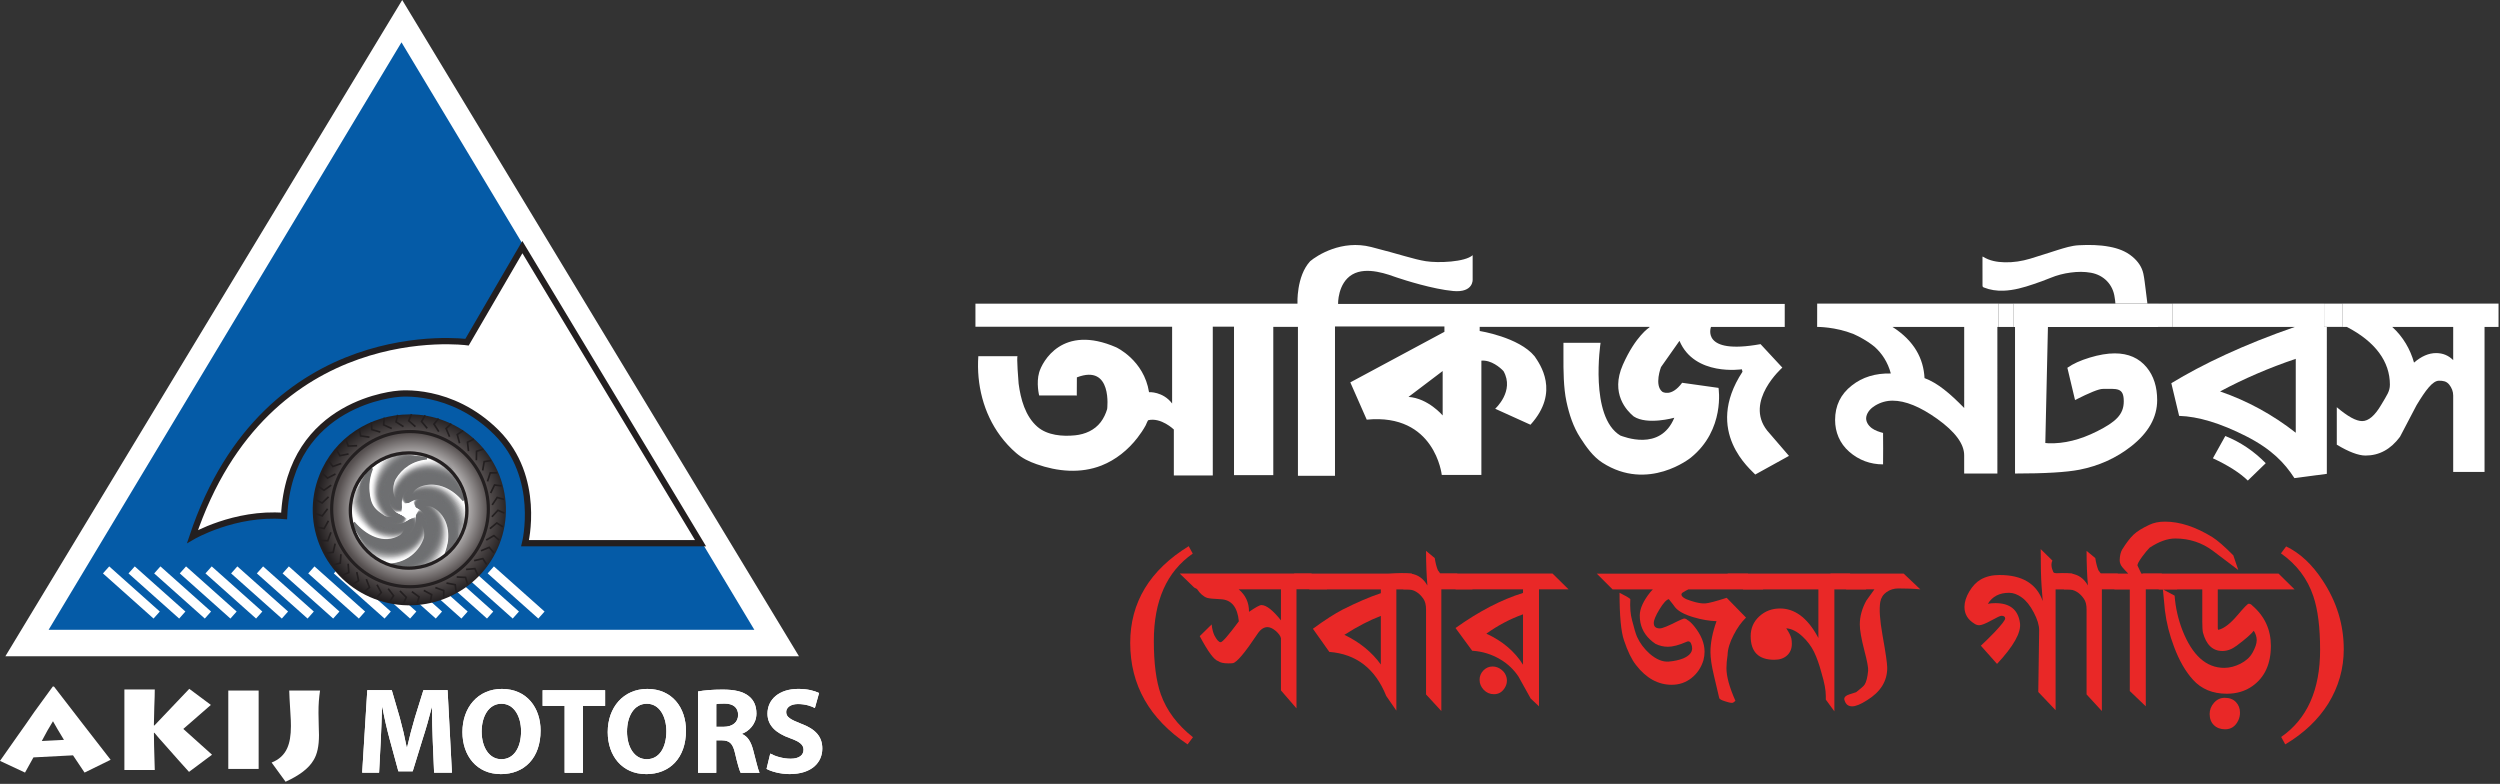 <?xml version="1.0" encoding="utf-8"?>
<!-- Generator: Adobe Illustrator 25.3.1, SVG Export Plug-In . SVG Version: 6.00 Build 0)  -->
<svg version="1.1" id="Layer_1" xmlns="http://www.w3.org/2000/svg" xmlns:xlink="http://www.w3.org/1999/xlink" x="0px" y="0px"
	 viewBox="0 0 753.64 236.31" style="enable-background:new 0 0 753.64 236.31;" xml:space="preserve">
<rect x="0" y="0" width="753.64" height="236.31" fill="#333333" stroke="none"/>
<style type="text/css">
	.st0{fill:#FFFFFF;}
	.st1{fill:#E92827;}
	.st2{fill:#055BA7;}
	.st3{fill:none;stroke:#231F20;stroke-width:1.889;stroke-miterlimit:10;}
	.st4{fill:none;stroke:#FFFFFF;stroke-width:2.834;stroke-miterlimit:10;}
	.st5{clip-path:url(#SVGID_25_);fill:url(#SVGID_26_);}
	.st6{opacity:0;clip-path:url(#SVGID_27_);}
	.st7{clip-path:url(#SVGID_28_);fill:none;stroke:#6E6F71;stroke-width:1.171;}
	.st8{opacity:0.048;clip-path:url(#SVGID_27_);}
	.st9{clip-path:url(#SVGID_29_);fill:none;stroke:#6E6F71;stroke-width:1.171;stroke-linecap:square;stroke-miterlimit:4.286;}
	.st10{opacity:0.095;clip-path:url(#SVGID_27_);}
	.st11{clip-path:url(#SVGID_30_);fill:none;stroke:#6E6F71;stroke-width:1.163;stroke-linecap:square;stroke-miterlimit:4.571;}
	.st12{opacity:0.143;clip-path:url(#SVGID_27_);}
	.st13{clip-path:url(#SVGID_31_);fill:none;stroke:#6E6F71;stroke-width:1.163;stroke-linecap:square;stroke-miterlimit:4.857;}
	.st14{opacity:0.191;clip-path:url(#SVGID_27_);}
	.st15{clip-path:url(#SVGID_32_);fill:none;stroke:#6E6F71;stroke-width:1.163;stroke-linecap:square;stroke-miterlimit:5.143;}
	.st16{opacity:0.238;clip-path:url(#SVGID_27_);}
	.st17{clip-path:url(#SVGID_33_);fill:none;stroke:#6E6F71;stroke-width:1.153;stroke-linecap:square;stroke-miterlimit:5.429;}
	.st18{opacity:0.286;clip-path:url(#SVGID_27_);}
	.st19{clip-path:url(#SVGID_34_);fill:none;stroke:#6E6F71;stroke-width:1.153;stroke-linecap:square;stroke-miterlimit:5.714;}
	.st20{opacity:0.333;clip-path:url(#SVGID_27_);}
	.st21{clip-path:url(#SVGID_35_);fill:none;stroke:#6E6F71;stroke-width:1.142;stroke-linecap:square;stroke-miterlimit:6;}
	.st22{opacity:0.381;clip-path:url(#SVGID_27_);}
	.st23{clip-path:url(#SVGID_36_);fill:none;stroke:#6E6F71;stroke-width:1.142;stroke-linecap:square;stroke-miterlimit:6.286;}
	.st24{opacity:0.429;clip-path:url(#SVGID_27_);}
	.st25{clip-path:url(#SVGID_37_);fill:none;stroke:#6E6F71;stroke-width:1.132;stroke-linecap:square;stroke-miterlimit:6.571;}
	.st26{opacity:0.476;clip-path:url(#SVGID_27_);}
	.st27{clip-path:url(#SVGID_38_);fill:none;stroke:#6E6F71;stroke-width:1.132;stroke-linecap:square;stroke-miterlimit:6.857;}
	.st28{opacity:0.524;clip-path:url(#SVGID_27_);}
	.st29{clip-path:url(#SVGID_39_);fill:none;stroke:#6E6F71;stroke-width:1.124;stroke-linecap:square;stroke-miterlimit:7.143;}
	.st30{opacity:0.571;clip-path:url(#SVGID_27_);}
	.st31{clip-path:url(#SVGID_40_);fill:none;stroke:#6E6F71;stroke-width:1.124;stroke-linecap:square;stroke-miterlimit:7.429;}
	.st32{opacity:0.619;clip-path:url(#SVGID_27_);}
	.st33{clip-path:url(#SVGID_41_);fill:none;stroke:#6E6F71;stroke-width:1.114;stroke-linecap:square;stroke-miterlimit:7.714;}
	.st34{opacity:0.667;clip-path:url(#SVGID_27_);}
	.st35{clip-path:url(#SVGID_42_);fill:none;stroke:#6E6F71;stroke-width:1.114;stroke-linecap:square;stroke-miterlimit:8;}
	.st36{opacity:0.714;clip-path:url(#SVGID_27_);}
	.st37{clip-path:url(#SVGID_43_);fill:none;stroke:#6E6F71;stroke-width:1.106;stroke-linecap:square;stroke-miterlimit:8.286;}
	.st38{opacity:0.762;clip-path:url(#SVGID_27_);}
	.st39{clip-path:url(#SVGID_44_);fill:none;stroke:#6E6F71;stroke-width:1.106;stroke-linecap:square;stroke-miterlimit:8.571;}
	.st40{opacity:0.809;clip-path:url(#SVGID_27_);}
	.st41{clip-path:url(#SVGID_45_);fill:none;stroke:#6E6F71;stroke-width:1.106;stroke-linecap:square;stroke-miterlimit:8.857;}
	.st42{opacity:0.857;clip-path:url(#SVGID_27_);}
	.st43{clip-path:url(#SVGID_46_);fill:none;stroke:#6E6F71;stroke-width:1.095;stroke-linecap:square;stroke-miterlimit:9.143;}
	.st44{opacity:0.905;clip-path:url(#SVGID_27_);}
	.st45{clip-path:url(#SVGID_47_);fill:none;stroke:#6E6F71;stroke-width:1.095;stroke-linecap:square;stroke-miterlimit:9.429;}
	.st46{opacity:0.952;clip-path:url(#SVGID_27_);}
	.st47{clip-path:url(#SVGID_48_);fill:none;stroke:#6E6F71;stroke-width:1.088;stroke-linecap:square;stroke-miterlimit:9.714;}
	.st48{clip-path:url(#SVGID_27_);}
	.st49{clip-path:url(#SVGID_49_);fill:none;stroke:#6E6F71;stroke-width:1.088;stroke-linecap:square;stroke-miterlimit:10;}
	.st50{fill:none;stroke:#231F20;stroke-width:1.001;stroke-miterlimit:10;}
	.st51{fill:none;stroke:#231F20;stroke-width:0.51;stroke-miterlimit:10;}
	.st52{fill:none;stroke:#231F20;stroke-width:0.954;stroke-miterlimit:10;}
</style>
<g>
	<g>
		<path class="st0" d="M650.54,91.53h-2.61h-0.59l0,0h-9.66l0,0l-30.76,0v7.04h-4.53v0.01h5.05v44.17c9,0,15.47-0.38,19.42-1.15
			c5.86-1.15,11.06-3.5,15.59-7.05c5.22-4.1,7.84-8.74,7.84-13.93c0-3.99-1.04-7.26-3.13-9.83c-2.32-2.84-5.54-4.26-9.66-4.26
			c-2.21,0-4.72,0.42-7.53,1.27c-2.82,0.85-5.06,1.87-6.75,3.07l2.31,9.73c4.41-2.24,7.2-3.36,8.36-3.36c4.24,0,6.33-0.52,6.33,3.74
			c0,3.99-2.41,6.2-8.04,9.04c-5.11,2.57-9.98,3.77-14.63,3.61l-0.98-0.08l0.79-34.98h37.64v-0.02h-4.44V91.53z"/>
		<rect x="602.4" y="91.53" class="st0" width="4.53" height="7.03"/>
		<path class="st0" d="M667.09,138.15c4.58,2.13,8.1,4.37,10.53,6.72l5.4-5.24c-3.6-3.66-7.66-6.39-12.19-8.19L667.09,138.15z"/>
		<path class="st0" d="M700.61,91.53h-45.62v7.02h36.83c-15.38,5.32-27.8,11.21-37.26,16.97l2.35,9.85
			c5.75,0.17,12.48,2.21,20.2,6.13c7.72,3.92,11.65,8.13,14.55,12.63l9.78-1.29V98.55h-0.83V91.53z M692.07,130.45
			c-6.97-5.46-14.57-9.61-22.81-12.45c7.14-3.82,14.74-7.1,22.81-9.83V130.45z"/>
		<rect x="650.54" y="91.53" class="st0" width="4.44" height="7.02"/>
		<path class="st0" d="M706.09,91.53v7.02h-5.4v0.01h6.79c8.65,4.48,12.97,10.51,12.97,17.39c0,2.02-0.87,3.12-2.61,6.07
			c-1.92,3.28-3.83,4.92-5.75,4.92c-1.86,0-4.34-1.39-7.65-4.18v11.29c3.61,2.19,6.56,3.28,8.66,3.28c4.13,0,7.59-1.88,10.39-5.65
			c1.63-3.17,3.29-6.34,4.98-9.5c2.73-4.53,4.85-7.41,6.78-7.41c1.22,0,2.24,0.14,3.06,1.15c0.81,1.01,1.22,2.12,1.22,3.33v23.01
			h9.45V98.55h4.22v-7.03H706.09z M739.53,108.57c-1.4-1.42-3.12-2.13-5.16-2.13c-2.22,0-4.43,0.96-6.65,2.87
			c-1.11-3.99-3.3-7.8-6.56-10.75h18.37V108.57z"/>
		<polygon class="st0" points="706.09,98.54 706.09,91.53 700.61,91.53 700.61,98.55 700.69,98.55 700.69,98.54 		"/>
		<path class="st0" d="M647.35,91.53c-0.17-1.28-0.33-2.8-0.5-4.03c-0.23-1.66-0.37-3.34-0.72-4.98c-0.45-2.09-1.66-3.76-3.29-5.13
			c-2.01-1.69-4.39-2.54-6.92-3.01c-3.06-0.58-6.15-0.61-9.24-0.45c-2.19,0.11-4.29,0.79-6.37,1.43c-2.77,0.86-5.51,1.79-8.29,2.62
			c-2.51,0.75-5.08,1.16-7.71,1.09c-2.3-0.06-4.53-0.44-6.53-1.69c-0.02-0.01-0.06,0-0.15,0c0,1.01,0,2.03,0,3.04
			c0,1.27,0.03,4.39,0.01,5.66c0,0.33,0.12,0.46,0.4,0.58c1.9,0.76,3.88,1.04,5.91,0.97c3.12-0.11,6.09-0.96,9.02-1.96
			c1.74-0.59,3.48-1.2,5.18-1.91c1.96-0.81,3.99-1.33,6.08-1.6c2.04-0.27,4.07-0.31,6.11,0.06c3.87,0.7,6.66,3.57,7.14,7.49
			c0.14,1.11,0.14,0.61,0.22,1.81h1.62H647.35z"/>
		<path class="st0" d="M538.02,98.56v-6.94H403.37c0,0-0.15-6.25,4.27-8.86c4.42-2.61,11.09,0.1,13.45,0.9
			c2.36,0.8,10.89,3.51,17.01,4.07c6.12,0.55,5.84-3.46,5.84-3.46v-7.34c-2.28,2.07-10.37,2.41-14.12,1.81
			c-3.75-0.6-7.56-2.01-16.46-4.28c-8.9-2.28-16.33,2.54-18.4,4.28c-4.22,4.55-3.83,12.8-3.83,12.8h-97.08v6.96h59.29v23.13
			c-2.81-3.68-6.96-3.41-6.96-3.41c-1.54-9.7-9.9-13.52-9.9-13.52c-16.26-7.09-22.28,4.35-23.22,7.56c-0.94,3.21,0,6.96,0,6.96
			h10.97l0.37,0.03l0.03-5.49c10.87-4.18,9.13,9.55,9.13,9.55c-0.42,1.41-1.05,2.77-1.95,3.95c-1.87,2.44-4.71,3.66-7.71,3.97
			c-3.8,0.39-8.37,0.02-11.36-2.57c-3.67-3.18-5.06-8.36-5.67-13c-0.06-0.48-0.66-8.29-0.31-8.29c-0.01,0-11.84,0-11.84,0
			c-0.58,8.5,1.54,17.17,6.65,24.06c1.4,1.88,2.99,3.62,4.77,5.15c1.87,1.6,3.78,2.52,6.14,3.35c6.3,2.23,13.27,2.89,19.6,0.39
			c4.29-1.7,7.97-4.69,10.79-8.32c0.93-1.19,1.77-2.45,2.5-3.77c0.1-0.17,0.6-1.51,0.79-1.56c3.88-0.9,7.7,2.81,7.7,2.81v13.85
			h11.74V98.47H372v44.77h11.84v-44.7h7.43v44.9h11.17V98.42h32.99v1.61l-28.37,15.24l4.95,11.24
			c20.61-2.01,22.62,16.67,22.62,16.67h11.94v-34.46c2.96-0.25,5.72,2.11,6.67,3.16c3.41,6.02-2.51,11.34-2.51,11.34l10.64,4.82
			c9.03-9.94,2.76-18.37,1.25-20.63c-4.72-5.77-16.56-7.63-16.56-7.63v-1.25h51.19v0.14c0,0-4.17,2.56-8.03,11.29
			c-3.86,8.73,1.25,13.91,3.26,15.57c4.12,2.71,12.25,0.4,12.25,0.4c-4.22,10.34-15.46,5.62-16.26,5.37
			c-9.38-5.62-5.97-27.96-5.97-27.96h-11.19c0.02,0,0,3.77,0,4c-0.02,4.26,0.01,9.55,0.91,13.74c0.82,3.83,2.04,7.6,4.16,10.87
			c1.77,2.74,3.79,5.67,6.67,7.53c13.83,8.9,26.65-1.51,26.65-1.51c10.44-8.43,8.36-21.04,8.36-21.04l-10.97-1.54
			c-3.31,4.47-5.97,2.71-5.97,2.71c-2.51-1.96-0.4-7.44-0.4-7.44l5.57-7.91c4.55,10.77,18.8,8.57,18.8,8.57l0.2,0.74
			c-11.91,18.15,2.74,29.65,3.84,30.99l10.17-5.62c0,0-2.9-3.36-6.58-7.64c-6.96-8.83,4.58-18.97,4.58-18.97l-6.57-7.08
			c-18.22,3.31-14.94-5.18-14.94-5.18H538.02z M434.9,125.24c0,0-4.38-5.19-10.3-5.59l10.3-7.8V125.24z"/>
		<path class="st0" d="M567.66,130.51c-1.18-0.32-2.38-0.7-3.37-1.42c-1.1-0.8-1.98-2.14-1.67-3.54c0.32-1.44,1.45-2.57,2.68-3.3
			c1.63-0.98,3.38-1.47,5.24-1.47c3.84,0,8.32,1.83,13.45,5.49c5.41,3.88,8.12,7.54,8.12,10.98v5.49h10.01V98.56h0.27v-7.03h-54.59
			l-0.01,7.02c0,0,5.41-0.07,10.98,2.15c0.52,0.25,1.05,0.48,1.56,0.75c0.95,0.5,1.89,1.04,2.79,1.63c0.7,0.46,1.38,0.97,2.03,1.5
			c2.16,1.96,3.93,4.56,4.85,8.01c-4.64-0.11-8.56,1.09-11.75,3.61c-3.37,2.62-5.05,6.09-5.05,10.41c0,3.61,1.36,7.03,4.26,9.57
			c2.9,2.54,6.37,3.81,10.2,3.81C567.67,136.82,567.72,133.66,567.66,130.51z M592.12,122.99c-4.43-4.53-8.05-7.54-11.96-9.01
			c-0.29-5.84-3.07-11.22-9.65-15.42h21.61V122.99z"/>
	</g>
	<g>
		<path class="st1" d="M358,224.4c-11.53-7.73-17.29-17.93-17.29-30.59c0-12.21,5.88-21.93,17.63-29.16l1.22,2.24
			c-7.82,5.43-11.73,14.2-11.73,26.32c0,6.78,0.7,12.14,2.1,16.08c1.76,4.93,5,9.25,9.7,12.95L358,224.4z"/>
		<path class="st1" d="M390.83,177.66v35.88l-4.68-5.41v-15.76c-0.18-0.72-0.72-1.45-1.6-2.2c-0.88-0.74-1.71-1.12-2.48-1.12
			c-1.09,0-2.09,0.68-2.99,2.04c-3.76,5.65-6.23,8.59-7.41,8.82c-0.32,0.05-0.77,0.07-1.36,0.07c-1.45,0-2.47-0.23-3.06-0.68
			c-1.23-0.32-3.08-2.83-5.58-7.53l3.59-3.53c0.14,1.31,0.41,2.4,0.81,3.26c0.72,1.4,1.36,2.1,1.9,2.1c0.54,0,2.37-2.1,5.49-6.31
			c-0.41-4.3-2.24-6.51-5.49-6.65c-2.13-0.09-3.48-0.23-4.07-0.41c-1.09-0.36-2.1-1.24-3.05-2.65l-0.88-0.48l-4.34-4.21h39.68
			l4.75,4.75H390.83z M386.15,177.66h-12.75c2.08,1.72,3.12,3.96,3.12,6.71v0.07c1.99-1.36,3.23-2.04,3.73-2.04
			c1.49,0,3.46,1.54,5.9,4.61V177.66z"/>
		<path class="st1" d="M420.94,177.66v36.56l-3.05-4.41c-3.3-8.23-9.02-12.66-17.16-13.29l-4.95-6.98c3.66-2.67,6.65-4.59,8.95-5.77
			c4.3-2.17,8.14-3.82,11.53-4.95v-1.15h-21.5l-4.68-4.75h35.47l4.68,4.75H420.94z M416.26,185.67c-3.44,1.31-7.1,3.21-10.99,5.7
			c4.61,2.22,8.28,5.2,10.99,8.95V185.67z"/>
		<path class="st1" d="M430.3,176.51c-0.27-3.16-0.41-6.65-0.41-10.45l2.62,2.17c0.22,1.45,0.53,2.67,0.94,3.66
			c0.18,0.27,0.43,0.61,0.74,1.02h5.04l4.7,4.75h-9.43v36.69l-4.61-5.01v-25.66c0-1.35-0.27-2.41-0.81-3.18
			c-1.31-1.89-2.94-2.84-4.88-2.84c-0.23,0-0.59,0-1.08,0l-4.75-4.61c3.03-0.32,5.34-0.36,6.92-0.13
			C427.45,173.23,429.12,174.43,430.3,176.51z"/>
		<path class="st1" d="M463.94,177.66v35.27l-2.51-2.37c-2.21-4.02-3.44-6.22-3.66-6.58c-1.4-2.12-3.21-3.84-5.42-5.16
			c-2.62-1.58-5.47-2.46-8.55-2.65l-5.02-6.85c7.03-5.02,13.81-8.55,20.35-10.58v-1.09h-20.29l-4.8-4.75h33.98l4.82,4.75H463.94z
			 M450.37,209.27c-1.22,0-2.25-0.44-3.09-1.32c-0.84-0.88-1.25-1.89-1.25-3.02c0-1.08,0.38-2.02,1.15-2.82
			c0.77-0.79,1.7-1.19,2.78-1.19c0.95,0,1.83,0.32,2.64,0.95c0.82,0.63,1.33,1.42,1.56,2.37c0.27,1.22,0.02,2.36-0.75,3.43
			C452.66,208.74,451.64,209.27,450.37,209.27z M459.12,185.19c-3.91,1.4-7.59,3.35-11.05,5.83c4.85,2.22,8.54,5.34,11.05,9.36
			V185.19z"/>
		<path class="st1" d="M508.56,186.82c0.63,0.32,1.36,0.97,2.17,1.97c2.08,2.58,3.12,5.13,3.12,7.66c0,0.86-0.11,1.72-0.34,2.58
			c-0.68,2.22-1.88,4-3.59,5.36c-1.72,1.36-3.71,2.04-5.97,2.04c-4.12,0-7.71-1.99-10.78-5.97c-1.31-1.67-2.51-4.14-3.59-7.39
			c-0.91-2.58-1.36-7.37-1.36-14.38c1.81,0.91,2.89,1.54,3.25,1.9c-0.13,2.53,0.04,4.68,0.54,6.44c0.63,2.49,1.13,4.14,1.49,4.95
			c0.86,1.9,2.13,3.59,3.8,5.09c1.99,1.72,3.91,2.51,5.76,2.37c1.63-0.14,3.07-0.45,4.34-0.95c1.81-0.77,2.71-1.79,2.71-3.05
			c0-0.45-0.1-0.92-0.3-1.39c-0.2-0.47-0.49-0.71-0.85-0.71c-0.14,0-0.32,0.05-0.54,0.14c-2.26,1-4.14,1.49-5.63,1.49
			c-1.27,0-2.51-0.29-3.73-0.88c-2.49-1.67-4-3.8-4.54-6.38c-0.14-0.77-0.2-1.49-0.2-2.17c0-2.04,1.06-4.38,3.19-7.05
			c0.18-0.18,0.43-0.45,0.75-0.81h-12.14l-4.75-4.75h45.51l4.68,4.75h-22.58c-0.45,0.18-1.06,0.52-1.83,1.02
			c-0.18,0.18-0.27,0.34-0.27,0.48c0,0.72,0.97,1.38,2.92,1.97c1.81,0.59,3.25,0.84,4.34,0.75c1.04-0.09,3.17-0.66,6.38-1.69
			c1.63,1.63,3.57,3.62,5.83,5.97c-1.4,1.36-2.64,3.1-3.73,5.22c-1.18,2.26-1.79,4.27-1.83,6.04c-0.23,1.49-0.34,2.83-0.34,4
			c0,2.49,0.9,5.77,2.71,9.83c-0.41,0.41-0.75,0.61-1.02,0.61c-0.5,0-1.2-0.16-2.1-0.47c-1.04-0.32-1.63-0.63-1.76-0.95
			c-0.54-2.31-1.09-4.61-1.63-6.92c-0.68-2.85-1.02-5.18-1.02-6.99c0-2.8,0.61-5.9,1.83-9.29c-2.26-0.09-4.52-0.47-6.78-1.15
			c-2.85-0.81-4.77-1.85-5.77-3.12c-0.13-0.23-0.75-1.02-1.83-2.37c-0.72,0.14-1.66,1.15-2.81,3.05c-1.15,1.9-1.73,3.28-1.73,4.14
			c0,1.08,0.61,1.63,1.83,1.63c0.73,0,2.51-0.72,5.36-2.17c0.95-0.45,1.58-0.72,1.9-0.81c0.41,0,0.75,0.14,1.02,0.41H508.56z"/>
		<path class="st1" d="M538.47,189.4c0.81,1.18,1.33,2.21,1.56,3.12c0.09,0.54,0.13,1.06,0.13,1.56c0,1.45-0.47,2.61-1.42,3.49
			c-0.95,0.88-2.24,1.32-3.87,1.32c-4.75,0-7.12-2.37-7.12-7.12c0-2.39,0.87-4.38,2.6-5.97c1.73-1.58,3.82-2.37,6.25-2.37
			c4.37,0,8.09,2.71,11.15,8.14l0.41,0.75v-14.65h-22.66l-4.74-4.75h36.9l4.95,4.75h-9.63v36.76l-2.58-3.53c0-0.32,0-0.7,0-1.15
			c0-1.72-0.43-4-1.29-6.85c-0.68-2.58-1.44-4.71-2.27-6.41c-0.84-1.69-1.96-3.2-3.36-4.51
			C541.82,190.39,540.14,189.53,538.47,189.4z"/>
		<path class="st1" d="M572.25,177.39c-1.31,0-2.49,0.36-3.53,1.09c-1.04,0.72-1.67,1.72-1.9,2.98c-0.36,2.13-0.14,5.47,0.68,10.04
			c0.95,5.29,1.42,8.57,1.42,9.83c0,4.02-2.04,7.28-6.11,9.77c-1.9,1.22-3.39,1.83-4.47,1.83c-1.13,0-1.88-0.57-2.24-1.69
			c-0.09-0.18-0.13-0.36-0.13-0.54c0-0.59,0.5-1.04,1.49-1.36c1.31-0.41,2.01-0.63,2.1-0.68c1.45-1.13,2.28-1.88,2.51-2.24
			c0.54-0.81,0.9-2.22,1.09-4.21c0.09-0.86-0.29-2.92-1.15-6.17c-0.9-3.48-1.36-6.08-1.36-7.8c0-2.4,0.66-4.79,1.97-7.19
			c0.81-1.13,1.63-2.26,2.44-3.39h-8.48l-4.82-4.75h22.11l5.02,4.75C577.13,177.48,574.92,177.39,572.25,177.39z"/>
		<path class="st1" d="M615.79,181.19l-0.34-4.54c-0.18-2.44-0.27-6.15-0.27-11.12l3.53,3.46c-0.45,0.91-0.36,2.06,0.27,3.46
			c0.09,0.18,0.43,0.34,1.02,0.47c1.49-0.04,3.05-0.04,4.68,0l4.75,4.75h-9.76v36.42l-5.22-5.49l0.27-18.58
			c0-1.54-0.54-3.33-1.63-5.39c-1.08-2.06-2.28-3.56-3.59-4.51c-1.31-0.95-2.6-1.42-3.87-1.42c-2.9,0-5.02,1.11-6.38,3.32
			c0.68-0.14,1.44-0.2,2.3-0.2c4.39,0,6.85,2.01,7.39,6.04c0.36,2.85-1.94,6.94-6.92,12.28l-4.88-5.49
			c1.04-0.95,2.42-2.31,4.14-4.07c2.13-2.26,3.19-3.64,3.19-4.14c0-0.54-0.39-0.81-1.15-0.81c-0.32,0-1.33,0.48-3.05,1.42
			c-1.72,0.95-2.92,1.43-3.6,1.43c-0.54,0-1.04-0.16-1.49-0.48c-1.99-1.22-2.98-2.89-2.98-5.02c0-1.49,0.49-3.05,1.46-4.68
			c0.97-1.63,2.11-2.83,3.43-3.6c1.58-0.9,3.46-1.36,5.63-1.36C609.58,173.32,613.94,175.95,615.79,181.19z"/>
		<path class="st1" d="M629.42,176.51c-0.27-3.16-0.41-6.65-0.41-10.45l2.62,2.17c0.22,1.45,0.54,2.67,0.94,3.66
			c0.18,0.27,0.43,0.61,0.74,1.02h5.04l4.7,4.75h-9.43v36.69l-4.61-5.01v-25.66c0-1.35-0.27-2.41-0.81-3.18
			c-1.31-1.89-2.94-2.84-4.88-2.84c-0.23,0-0.59,0-1.08,0l-4.75-4.61c3.03-0.32,5.34-0.36,6.92-0.13
			C626.57,173.23,628.25,174.43,629.42,176.51z"/>
		<path class="st1" d="M667.2,166.13c-3.35-2.53-7.16-3.8-11.46-3.8c-2.35,0-4.93,0.93-7.73,2.78c-0.63,0.63-1.38,1.54-2.24,2.71
			c-0.99,1.36-1.47,2.24-1.42,2.65l1.16,2.44h6.1l4.75,4.75h-9.5v35.27l-4.82-4.61v-30.66h-4.58l-4.71-4.75h8.82
			c-0.59-0.59-1.17-1.21-1.73-1.86c-0.56-0.66-0.85-1.39-0.85-2.2c0.04-1.36,0.3-2.42,0.75-3.19c1.27-2.03,2.42-3.54,3.46-4.51
			c1.04-0.97,2.62-1.96,4.75-2.95c1.31-0.63,2.87-0.95,4.68-0.95c4.48,0,9.25,1.56,14.31,4.68c1.58,1,3.68,2.83,6.31,5.49l1.49,4.41
			L667.2,166.13z"/>
		<path class="st1" d="M668.56,177.66v8.27c0-0.54,0,0.41,0,2.85c-0.04,0.68,0.02,1.04,0.2,1.09c1.67-0.41,3.56-1.85,5.68-4.34
			c1.98-2.35,3.13-3.53,3.44-3.53c0.41,0,0.77,0.18,1.08,0.54c3.73,3.21,5.61,7.26,5.61,12.14c0,5.47-1.86,9.52-5.56,12.14
			c-2.17,1.54-4.75,2.31-7.73,2.31c-4.25,0-7.64-1.4-10.17-4.19c-2.26-2.48-4.16-5.78-5.7-9.88c-1.4-3.65-2.33-7.33-2.78-11.03
			c0-0.14-0.2-2.26-0.61-6.36l3.53,1.89c0.27,3.61,1.06,7.1,2.37,10.48c2.97,7.53,7.17,11.29,12.58,11.29c1.62,0,3.26-0.42,4.9-1.25
			c1.65-0.84,2.85-1.93,3.62-3.29c0.86-1.54,1.28-2.8,1.28-3.8c0-0.95-0.29-1.9-0.88-2.85c-0.81,1.04-2.52,2.53-5.13,4.48
			c-1.44,1.09-2.88,1.63-4.32,1.63c-2.92,0-4.89-1.85-5.88-5.56c-0.13-0.59-0.2-1.72-0.2-3.39v-9.63h-13.09l-4.82-4.75h40.9
			l4.82,4.75H668.56z M674.73,217.21c-0.86,1.76-2.17,2.64-3.94,2.64c-1.4,0-2.53-0.42-3.39-1.25c-0.86-0.84-1.29-1.96-1.29-3.36
			c0-1.27,0.44-2.4,1.32-3.39c0.88-0.99,1.96-1.49,3.22-1.49c1.45,0,2.58,0.43,3.39,1.29c0.81,0.86,1.22,1.92,1.22,3.19
			C675.27,215.65,675.09,216.44,674.73,217.21z"/>
		<path class="st1" d="M701.86,212.12c-3.03,4.84-7.35,8.93-12.96,12.28l-1.22-2.24c7.82-5.43,11.73-14.18,11.73-26.25
			c0-6.78-0.68-12.16-2.03-16.14c-1.76-5.29-5.02-9.61-9.77-12.95l1.56-2.1c4.16,1.99,7.82,5.4,10.99,10.24
			c4.25,6.42,6.38,13.34,6.38,20.75C706.54,201.58,704.98,207.05,701.86,212.12z"/>
	</g>
	<g>
		<polygon class="st0" points="121.25,0 181.06,98.95 240.85,197.83 121.25,197.83 1.62,197.83 61.41,98.95 		"/>
		<polygon class="st2" points="121.03,12.76 14.66,189.85 227.4,189.85 		"/>
		<path class="st0" d="M58.03,161.74c0,0,12.68-7.39,27.62-6.2c1.64-34.72,34.47-36.83,34.47-36.83s15.88-1.98,29.53,11.63
			c13.6,13.58,8.64,33.4,8.64,33.4h52.89l-53.71-89.25l-16.68,28.66C140.78,103.15,80.37,94.98,58.03,161.74"/>
		<path class="st3" d="M58.03,161.74c0,0,12.68-7.39,27.62-6.2c1.64-34.72,34.47-36.83,34.47-36.83s15.88-1.98,29.53,11.63
			c13.6,13.58,8.64,33.4,8.64,33.4h52.89l-53.71-89.25l-16.68,28.66C140.78,103.15,80.37,94.98,58.03,161.74z"/>
		<line class="st4" x1="147.95" y1="171.8" x2="163.22" y2="185.41"/>
		<line class="st4" x1="140.23" y1="171.8" x2="155.5" y2="185.41"/>
		<line class="st4" x1="132.51" y1="171.8" x2="147.75" y2="185.41"/>
		<line class="st4" x1="124.8" y1="171.8" x2="140.04" y2="185.41"/>
		<line class="st4" x1="117.05" y1="171.8" x2="132.31" y2="185.41"/>
		<line class="st4" x1="109.33" y1="171.8" x2="124.57" y2="185.41"/>
		<line class="st4" x1="101.58" y1="171.8" x2="116.87" y2="185.41"/>
		<line class="st4" x1="93.86" y1="171.8" x2="109.12" y2="185.41"/>
		<line class="st4" x1="86.13" y1="171.8" x2="101.38" y2="185.41"/>
		<line class="st4" x1="78.37" y1="171.8" x2="93.66" y2="185.41"/>
		<line class="st4" x1="70.61" y1="171.8" x2="85.9" y2="185.41"/>
		<line class="st4" x1="62.88" y1="171.8" x2="78.14" y2="185.41"/>
		<line class="st4" x1="55.14" y1="171.8" x2="70.4" y2="185.41"/>
		<line class="st4" x1="47.42" y1="171.8" x2="62.68" y2="185.41"/>
		<line class="st4" x1="39.68" y1="171.8" x2="54.95" y2="185.41"/>
		<line class="st4" x1="31.98" y1="171.8" x2="47.23" y2="185.41"/>
		<g>
			<defs>
				<path id="SVGID_24_" d="M96.24,143.33c-5.81,14.74,1.66,31.49,16.66,37.22c14.98,5.72,31.87-1.67,37.64-16.47
					c5.82-14.82-1.65-31.54-16.64-37.25c-3.43-1.33-6.97-1.95-10.46-1.91C111.76,124.92,100.69,131.87,96.24,143.33"/>
			</defs>
			<clipPath id="SVGID_25_">
				<use xlink:href="#SVGID_24_"  style="overflow:visible;"/>
			</clipPath>
			
				<radialGradient id="SVGID_26_" cx="3311.353" cy="1773.778" r="13.106" gradientTransform="matrix(0.802 -2.05 -2.072 -0.793 1143.812 8348.359)" gradientUnits="userSpaceOnUse">
				<stop  offset="0" style="stop-color:#FFFFFF"/>
				<stop  offset="0.388" style="stop-color:#FFFFFF"/>
				<stop  offset="0.784" style="stop-color:#585252"/>
				<stop  offset="1" style="stop-color:#231F20"/>
			</radialGradient>
			<polygon class="st5" points="69.53,178.27 99.02,102.92 177.25,132.86 147.77,208.24 			"/>
		</g>
		<path class="st0" d="M129.27,138.27c8.91,3.4,13.3,13.32,9.86,22.06c-3.45,8.85-13.44,13.18-22.32,9.77
			c-8.87-3.4-13.3-13.28-9.85-22.06C110.39,139.25,120.38,134.9,129.27,138.27"/>
		<g>
			<g>
				<defs>
					<rect id="SVGID_1_" x="105.16" y="136.34" width="37.02" height="35.24"/>
				</defs>
				<clipPath id="SVGID_27_">
					<use xlink:href="#SVGID_1_"  style="overflow:visible;"/>
				</clipPath>
				<g class="st6">
					<g>
						<defs>
							<rect id="SVGID_23_" x="105.16" y="136.34" width="37.02" height="35.24"/>
						</defs>
						<clipPath id="SVGID_28_">
							<use xlink:href="#SVGID_23_"  style="overflow:visible;"/>
						</clipPath>
						<path class="st7" d="M119.96,154.07c-3.22,0.69-6.09-2.28-6.77-5.59c-0.63-4.31,0.65-8.65,4.16-12
							c-6.06,4.89-7.45,15.59-0.03,20.18c1.52,0.73,3.09,0.91,4.7,0.56c-0.45,1.8-1.92,2.96-3.53,3.3
							c-2.66,0.24-4.79,0.53-7.25-1.38c-2.67-2.15-4.76-4.75-5.93-8.63c0.61,4.32,3.22,7.04,6.33,9.74
							c4.67,3.49,11.89,2.44,14.08-3.16c0.85,1.71,1.5,3.1,1.06,4.93c-2.24,6.12-9.24,7.44-14.92,6.23
							c6.36,2.09,14.77,0.12,16.87-7.33c0.8-2.57,0.3-5.04-1.37-7.08c2.46-0.5,4.88,1.35,5.97,3.38c1.88,4.68,0.77,10.4-3.34,14.2
							c4.61-3.74,6.37-10.43,3.57-16.31c-1.81-2.9-4.74-4.85-8.22-4.43c0.47-1.81,1.9-2.98,3.52-3.33
							c6.17-1.13,11.47,3.74,13.16,10.04c-1.59-4.98-4.54-9.3-9.34-11.18c-4.37-1.27-9.27,0.25-11.05,4.59
							c-1.91-1.84-1.65-4.46-0.08-6.66c3.1-4.46,8.77-5.66,13.92-4.53c-6.62-2.37-14.81,0.43-17.15,7.59
							C117.8,149.57,118.34,152.01,119.96,154.07z"/>
					</g>
				</g>
				<g class="st8">
					<g>
						<defs>
							<rect id="SVGID_22_" x="105.47" y="136.37" width="36.36" height="35.16"/>
						</defs>
						<clipPath id="SVGID_29_">
							<use xlink:href="#SVGID_22_"  style="overflow:visible;"/>
						</clipPath>
						<path class="st9" d="M120,153.95c-3.21,0.61-6.05-2.38-6.54-5.65c-0.65-4.25,0.87-8.55,4.44-11.76
							c-6.11,4.65-8,15.64-0.59,19.92c1.46,0.83,3.05,0.96,4.63,0.69c-0.49,1.75-1.97,2.96-3.56,3.16c-2.61,0.32-4.76,0.4-7.12-1.59
							c-2.6-2.15-4.57-4.84-5.6-8.68c0.47,4.29,2.86,7.17,5.97,9.81c4.35,3.74,11.66,2.74,13.96-2.7c0.82,1.67,1.52,3.1,0.94,4.87
							c-2.05,6.1-9.32,7.08-14.89,5.74c6.23,2.21,14.5,0.5,16.85-6.79c0.82-2.53,0.41-4.97-1.15-7.02c2.4-0.41,4.87,1.43,5.81,3.47
							c1.99,4.6,0.43,10.34-3.71,13.94c4.65-3.53,6.91-10.31,3.98-15.99c-1.55-3.01-4.57-4.91-8-4.61c0.51-1.75,1.96-2.89,3.56-3.17
							c6.1-1.04,11.21,3.99,12.71,10.26c-1.41-4.94-4.16-9.5-8.92-11.27c-4.22-1.58-9.13,0-11.02,4.19
							c-1.83-1.82-1.51-4.41,0.09-6.56c3.19-4.26,8.79-5.32,13.88-4.05c-6.48-2.5-14.96-0.1-17.14,7.05
							C117.88,149.44,118.44,151.89,120,153.95z"/>
					</g>
				</g>
				<g class="st10">
					<g>
						<defs>
							<rect id="SVGID_21_" x="105.79" y="136.48" width="35.7" height="35"/>
						</defs>
						<clipPath id="SVGID_30_">
							<use xlink:href="#SVGID_21_"  style="overflow:visible;"/>
						</clipPath>
						<path class="st11" d="M120.03,153.84c-3.2,0.5-5.92-2.53-6.33-5.77c-0.5-4.2,1.15-8.41,4.71-11.47
							c-6.15,4.44-8.32,15.22-1.11,19.65c1.4,0.87,2.96,1.03,4.52,0.78c-0.52,1.77-2,2.92-3.59,3.07c-2.6,0.22-4.72,0.23-6.99-1.75
							c-2.5-2.21-4.37-4.92-5.29-8.71c0.34,4.21,2.65,7.13,5.62,9.83c4.21,3.8,11.44,3.03,13.87-2.31c0.76,1.73,1.4,3.13,0.78,4.84
							c-2.18,6.02-9.39,6.74-14.84,5.26c6.07,2.35,14.28,0.89,16.81-6.2c0.87-2.49,0.56-4.86-0.93-6.98
							c2.38-0.37,4.77,1.53,5.63,3.56c1.86,4.62,0.15,10.22-4.04,13.68c4.7-3.34,7.1-9.94,4.37-15.69
							c-1.43-3.01-4.37-4.95-7.76-4.75c0.55-1.71,2-2.8,3.6-3.04c6.08-0.86,10.96,4.24,12.27,10.5c-1.26-4.95-3.85-9.48-8.49-11.36
							c-4.13-1.72-9.03-0.28-11,3.8c-1.77-1.83-1.35-4.37,0.29-6.47c3.26-4.14,8.84-4.99,13.79-3.62
							c-6.3-2.66-14.75-0.54-17.12,6.48C118.05,149.35,118.53,151.79,120.03,153.84z"/>
					</g>
				</g>
				<g class="st12">
					<g>
						<defs>
							<rect id="SVGID_20_" x="106.12" y="136.52" width="34.99" height="34.91"/>
						</defs>
						<clipPath id="SVGID_31_">
							<use xlink:href="#SVGID_20_"  style="overflow:visible;"/>
						</clipPath>
						<path class="st13" d="M120.05,153.77c-3.16,0.42-5.77-2.69-6.06-5.89c-0.37-4.18,1.35-8.29,4.97-11.19
							c-6.19,4.18-8.64,14.82-1.67,19.38c1.36,0.88,2.89,1.11,4.45,0.91c-0.56,1.68-2.04,2.79-3.64,2.87
							c-2.55,0.17-4.66,0.16-6.84-1.9c-2.4-2.28-4.19-5.02-4.97-8.79c0.21,4.2,2.41,7.15,5.27,9.91c4.05,3.89,11.19,3.31,13.76-1.89
							c0.69,1.7,1.29,3.14,0.64,4.81c-2.34,5.85-9.49,6.38-14.86,4.75c5.97,2.52,14.08,1.29,16.81-5.63
							c0.94-2.44,0.67-4.81-0.73-6.91c2.37-0.3,4.69,1.64,5.46,3.68c1.71,4.61-0.14,10.1-4.37,13.4c4.72-3.17,7.31-9.65,4.76-15.36
							c-1.33-3-4.18-5.04-7.53-4.91c0.59-1.73,2.04-2.74,3.63-2.93c6.02-0.68,10.7,4.55,11.81,10.72c-1.09-4.9-3.53-9.5-8.04-11.48
							c-4.03-1.75-8.92-0.53-10.99,3.45c-1.7-1.89-1.21-4.36,0.47-6.37c3.35-4.01,8.87-4.71,13.73-3.18
							c-6.14-2.81-14.56-0.98-17.09,5.89C118.24,149.26,118.65,151.69,120.05,153.77z"/>
					</g>
				</g>
				<g class="st14">
					<g>
						<defs>
							<rect id="SVGID_19_" x="106.43" y="136.6" width="34.33" height="34.81"/>
						</defs>
						<clipPath id="SVGID_32_">
							<use xlink:href="#SVGID_19_"  style="overflow:visible;"/>
						</clipPath>
						<path class="st15" d="M120.07,153.69c-3.14,0.3-5.63-2.83-5.81-6.01c-0.25-4.14,1.58-8.14,5.24-10.93
							c-6.25,3.97-9,14.35-2.22,19.09c1.31,0.93,2.82,1.19,4.36,1.05c-0.61,1.66-2.12,2.71-3.69,2.77
							c-2.54,0.07-4.62-0.02-6.71-2.11c-2.3-2.32-3.99-5.05-4.66-8.81c0.09,4.13,2.16,7.1,4.92,9.93c3.9,3.93,10.97,3.59,13.67-1.44
							c0.63,1.68,1.19,3.11,0.48,4.73c-2.48,5.72-9.57,6.05-14.83,4.27c5.83,2.66,13.89,1.7,16.8-5.1c1-2.36,0.79-4.73-0.53-6.82
							c2.35-0.24,4.59,1.76,5.29,3.82c1.56,4.57-0.43,9.94-4.71,13.11c4.76-3.01,7.51-9.33,5.17-15.04
							c-1.24-3.04-3.99-5.11-7.31-5.11c0.62-1.64,2.11-2.63,3.69-2.75c5.97-0.53,10.46,4.79,11.37,10.94
							c-0.95-4.88-3.19-9.48-7.63-11.6c-3.93-1.89-8.81-0.78-10.96,3.09c-1.61-1.92-1.06-4.36,0.65-6.32
							c3.44-3.81,8.92-4.32,13.71-2.72c-6.02-2.93-14.39-1.36-17.11,5.32C118.41,149.16,118.76,151.57,120.07,153.69z"/>
					</g>
				</g>
				<g class="st16">
					<g>
						<defs>
							<rect id="SVGID_18_" x="106.76" y="136.64" width="33.65" height="34.71"/>
						</defs>
						<clipPath id="SVGID_33_">
							<use xlink:href="#SVGID_18_"  style="overflow:visible;"/>
						</clipPath>
						<path class="st17" d="M120.1,153.58c-3.12,0.23-5.49-2.96-5.59-6.09c-0.12-4.12,1.81-8.05,5.52-10.65
							c-6.3,3.73-9.32,13.9-2.78,18.79c1.27,1.02,2.78,1.29,4.32,1.18c-0.66,1.64-2.19,2.63-3.76,2.63c-2.5,0-4.54-0.16-6.56-2.28
							c-2.2-2.35-3.78-5.12-4.34-8.87c-0.04,4.09,1.91,7.11,4.56,9.95c3.73,4.09,10.78,3.96,13.56-1c0.59,1.71,1.09,3.13,0.35,4.73
							c-2.64,5.58-9.64,5.68-14.8,3.78c5.67,2.82,13.71,2.08,16.77-4.53c1.07-2.3,0.92-4.66-0.31-6.8c2.33-0.12,4.5,1.91,5.11,3.98
							c1.41,4.58-0.74,9.84-5.09,12.81c4.84-2.83,7.73-9,5.58-14.73c-1.11-3.03-3.78-5.17-7.07-5.27c0.67-1.62,2.17-2.56,3.74-2.6
							c5.9-0.32,10.19,5.02,10.91,11.17c-0.79-4.87-2.89-9.5-7.2-11.73c-3.82-1.95-8.68-1.04-10.93,2.75
							c-1.54-1.93-0.92-4.35,0.84-6.2c3.5-3.72,8.94-4.05,13.61-2.3c-5.84-3.1-14.17-1.82-17.04,4.71
							C118.6,149.05,118.84,151.45,120.1,153.58z"/>
					</g>
				</g>
				<g class="st18">
					<g>
						<defs>
							<rect id="SVGID_17_" x="107.04" y="136.75" width="33" height="34.54"/>
						</defs>
						<clipPath id="SVGID_34_">
							<use xlink:href="#SVGID_17_"  style="overflow:visible;"/>
						</clipPath>
						<path class="st19" d="M120.12,153.51c-3.09,0.08-5.32-3.09-5.32-6.25c0-4.07,2.01-7.88,5.79-10.36
							c-6.38,3.49-9.66,13.52-3.34,18.56c1.23,0.96,2.69,1.33,4.22,1.29c-0.7,1.57-2.23,2.48-3.75,2.48
							c-2.51-0.08-4.53-0.32-6.47-2.48c-2.13-2.41-3.6-5.19-4.03-8.95c-0.15,4.06,1.69,7.1,4.23,10.05
							c3.56,4.1,10.55,4.2,13.46-0.61c0.53,1.73,0.96,3.16,0.18,4.7c-2.78,5.43-9.72,5.32-14.76,3.27
							c5.53,2.96,13.49,2.48,16.73-3.97c1.13-2.26,1.08-4.59-0.1-6.72c2.32-0.08,4.38,2.01,4.96,4.07
							c1.25,4.57-1.03,9.73-5.42,12.55c4.84-2.7,7.91-8.67,5.96-14.47c-1.02-2.99-3.59-5.18-6.85-5.39c0.72-1.6,2.22-2.44,3.79-2.48
							c5.86-0.14,9.94,5.3,10.46,11.4c-0.61-4.82-2.57-9.48-6.77-11.81c-3.72-2.06-8.57-1.29-10.91,2.37
							c-1.48-1.98-0.78-4.35,1.02-6.12c3.59-3.58,8.99-3.73,13.56-1.82c-5.71-3.26-13.99-2.27-17.05,4.14
							C118.77,148.97,118.95,151.35,120.12,153.51z"/>
					</g>
				</g>
				<g class="st20">
					<g>
						<defs>
							<rect id="SVGID_16_" x="107.33" y="136.79" width="32.35" height="34.45"/>
						</defs>
						<clipPath id="SVGID_35_">
							<use xlink:href="#SVGID_16_"  style="overflow:visible;"/>
						</clipPath>
						<path class="st21" d="M120.14,153.41c-3.06,0-5.18-3.25-5.08-6.37c0.11-4.01,2.27-7.73,6.06-10.07
							c-6.42,3.27-10,13.08-3.88,18.29c1.2,0.99,2.63,1.4,4.14,1.4c-0.74,1.56-2.29,2.41-3.81,2.33c-2.46-0.17-4.47-0.45-6.31-2.65
							c-2.03-2.45-3.41-5.24-3.71-8.98c-0.29,4.04,1.45,7.09,3.87,10.08c3.4,4.18,10.32,4.51,13.35-0.16
							c0.48,1.7,0.88,3.16,0.04,4.62c-2.92,5.34-9.79,4.98-14.71,2.82c5.37,3.1,13.29,2.9,16.7-3.43c1.19-2.18,1.2-4.5,0.12-6.67
							c2.3,0.02,4.29,2.14,4.78,4.2c1.08,4.57-1.35,9.62-5.78,12.26c4.9-2.48,8.13-8.34,6.37-14.09c-0.9-3.04-3.4-5.3-6.62-5.59
							c0.77-1.57,2.29-2.43,3.83-2.35c5.81,0.3,9.69,5.58,10.03,11.63c-0.48-4.82-2.25-9.46-6.34-11.93
							c-3.64-2.17-8.47-1.55-10.89,2.02c-1.4-2.02-0.64-4.34,1.2-6.05c3.67-3.41,9.02-3.41,13.5-1.37
							c-5.56-3.44-13.79-2.68-17.02,3.55C118.95,148.87,119.03,151.24,120.14,153.41z"/>
					</g>
				</g>
				<g class="st22">
					<g>
						<defs>
							<rect id="SVGID_15_" x="107.62" y="136.87" width="31.7" height="34.34"/>
						</defs>
						<clipPath id="SVGID_36_">
							<use xlink:href="#SVGID_15_"  style="overflow:visible;"/>
						</clipPath>
						<path class="st23" d="M120.17,153.29c-3.04-0.05-5.05-3.39-4.85-6.45c0.26-3.98,2.49-7.59,6.35-9.79
							c-6.48,3.03-10.33,12.62-4.43,18c1.15,1.05,2.57,1.46,4.07,1.54c-0.79,1.48-2.36,2.31-3.86,2.17
							c-2.47-0.22-4.44-0.56-6.19-2.81c-1.93-2.52-3.2-5.34-3.41-9.04c-0.4,3.99,1.23,7.09,3.54,10.1
							c3.24,4.25,10.07,4.83,13.24,0.28c0.41,1.71,0.78,3.16-0.1,4.6c-3.08,5.19-9.88,4.62-14.69,2.3
							c5.24,3.26,13.09,3.32,16.68-2.83c1.23-2.14,1.33-4.43,0.33-6.62c2.27,0.08,4.19,2.25,4.62,4.32
							c0.92,4.56-1.63,9.48-6.11,11.93c4.93-2.28,8.32-7.99,6.76-13.76c-0.82-2.99-3.21-5.39-6.38-5.74
							c0.8-1.55,2.35-2.27,3.85-2.23c5.78,0.27,9.43,5.89,9.59,11.91c-0.33-4.79-1.94-9.49-5.93-12.02
							c-3.51-2.3-8.33-1.84-10.85,1.61c-1.32-2.03-0.51-4.32,1.36-5.96c3.74-3.24,9.08-3.08,13.44-0.93
							c-5.39-3.58-13.61-3.1-16.99,2.98C119.12,148.77,119.14,151.13,120.17,153.29z"/>
					</g>
				</g>
				<g class="st24">
					<g>
						<defs>
							<rect id="SVGID_14_" x="107.91" y="136.94" width="31.06" height="34.21"/>
						</defs>
						<clipPath id="SVGID_37_">
							<use xlink:href="#SVGID_14_"  style="overflow:visible;"/>
						</clipPath>
						<path class="st25" d="M120.2,153.24c-3.03-0.2-4.92-3.57-4.6-6.6c0.38-3.96,2.72-7.46,6.62-9.53
							c-6.54,2.81-10.68,12.23-5,17.76c1.12,1.1,2.5,1.54,4.01,1.65c-0.84,1.48-2.41,2.25-3.92,2.04c-2.4-0.32-4.38-0.69-6.05-3.01
							c-1.84-2.53-3.01-5.39-3.09-9.07c-0.55,3.98,0.99,7.06,3.18,10.17c3.08,4.31,9.85,5.09,13.17,0.67
							c0.34,1.74,0.64,3.17-0.28,4.59c-3.23,5.04-9.97,4.24-14.67,1.82c5.1,3.39,12.89,3.69,16.65-2.3
							c1.32-2.06,1.49-4.33,0.55-6.53c2.26,0.15,4.08,2.36,4.44,4.4c0.77,4.57-1.94,9.35-6.48,11.68c4.99-2.1,8.54-7.65,7.19-13.47
							c-0.71-3.01-3.03-5.42-6.16-5.89c0.84-1.49,2.4-2.16,3.91-2.06c5.74,0.4,9.19,6.14,9.13,12.08
							c-0.17-4.75-1.61-9.44-5.48-12.16c-3.45-2.35-8.23-2.04-10.84,1.31c-1.25-2.08-0.36-4.32,1.56-5.87
							c3.8-3.14,9.1-2.77,13.38-0.5c-5.26-3.73-13.43-3.54-16.98,2.42C119.29,148.68,119.24,151.01,120.2,153.24z"/>
					</g>
				</g>
				<g class="st26">
					<g>
						<defs>
							<rect id="SVGID_13_" x="108.15" y="136.98" width="30.46" height="34.12"/>
						</defs>
						<clipPath id="SVGID_38_">
							<use xlink:href="#SVGID_13_"  style="overflow:visible;"/>
						</clipPath>
						<path class="st27" d="M120.21,153.12c-2.97-0.28-4.75-3.68-4.34-6.67c0.49-3.91,2.92-7.36,6.87-9.26
							c-6.56,2.59-10.98,11.78-5.52,17.46c1.06,1.11,2.43,1.6,3.91,1.77c-0.88,1.45-2.47,2.16-3.96,1.93
							c-2.36-0.39-4.32-0.89-5.91-3.2c-1.75-2.57-2.82-5.48-2.77-9.13c-0.67,3.87,0.75,7.08,2.81,10.21
							c2.93,4.4,9.65,5.38,13.07,1.14c0.3,1.7,0.55,3.11-0.41,4.53c-3.35,4.89-10.04,3.89-14.65,1.29c4.98,3.54,12.7,4.1,16.67-1.71
							c1.37-2.02,1.59-4.26,0.75-6.51c2.24,0.25,3.98,2.48,4.26,4.55c0.64,4.6-2.2,9.27-6.79,11.41c5.01-1.97,8.73-7.35,7.56-13.17
							c-0.6-3.02-2.81-5.48-5.92-6.09c0.87-1.45,2.45-2.1,3.94-1.92c5.69,0.64,8.94,6.42,8.67,12.32c0-4.72-1.28-9.47-5.05-12.26
							c-3.33-2.47-8.11-2.31-10.81,0.9c-1.2-2.07-0.24-4.26,1.73-5.77c3.91-2.96,9.14-2.43,13.31-0.03
							c-5.08-3.88-13.23-3.95-16.97,1.82C119.47,148.59,119.33,150.91,120.21,153.12z"/>
					</g>
				</g>
				<g class="st28">
					<g>
						<defs>
							<rect id="SVGID_12_" x="108.39" y="137.06" width="29.89" height="33.99"/>
						</defs>
						<clipPath id="SVGID_39_">
							<use xlink:href="#SVGID_12_"  style="overflow:visible;"/>
						</clipPath>
						<path class="st29" d="M120.24,153.04c-2.96-0.42-4.61-3.8-4.12-6.79c0.62-3.91,3.16-7.21,7.16-9
							c-6.64,2.34-11.34,11.38-6.08,17.2c1.02,1.14,2.35,1.69,3.85,1.88c-0.94,1.4-2.54,2.06-4,1.79c-2.38-0.5-4.27-1.04-5.79-3.39
							c-1.65-2.62-2.62-5.5-2.46-9.16c-0.8,3.86,0.5,7.04,2.49,10.26c2.74,4.48,9.4,5.65,12.93,1.55c0.25,1.68,0.44,3.14-0.55,4.51
							c-3.52,4.77-10.13,3.52-14.61,0.79c4.81,3.68,12.5,4.49,16.61-1.16c1.44-1.97,1.74-4.19,0.98-6.47
							c2.22,0.34,3.87,2.65,4.1,4.71c0.47,4.56-2.52,9.11-7.17,11.09c5.08-1.77,8.96-7.02,7.98-12.81c-0.5-3.05-2.61-5.55-5.72-6.27
							c0.96-1.37,2.53-1.99,4-1.77c5.65,0.78,8.68,6.64,8.25,12.55c0.13-4.73-0.99-9.46-4.63-12.35c-3.24-2.56-8.02-2.59-10.81,0.51
							c-1.09-2.11-0.06-4.26,1.93-5.67c4-2.82,9.19-2.14,13.26,0.36c-4.93-4-13.03-4.35-16.94,1.31
							C119.66,148.48,119.45,150.81,120.24,153.04z"/>
					</g>
				</g>
				<g class="st30">
					<g>
						<defs>
							<rect id="SVGID_11_" x="108.63" y="137.15" width="29.51" height="33.84"/>
						</defs>
						<clipPath id="SVGID_40_">
							<use xlink:href="#SVGID_11_"  style="overflow:visible;"/>
						</clipPath>
						<path class="st31" d="M120.27,152.93c-2.95-0.49-4.47-3.96-3.89-6.91c0.77-3.85,3.42-7.06,7.44-8.71
							c-6.68,2.1-11.68,10.95-6.64,16.94c0.98,1.15,2.28,1.75,3.76,1.99c-0.98,1.37-2.59,1.97-4.03,1.64
							c-2.34-0.52-4.24-1.14-5.66-3.56c-1.58-2.69-2.43-5.59-2.13-9.22c-0.91,3.82,0.26,7.03,2.12,10.31
							c2.6,4.53,9.19,5.94,12.84,1.99c0.2,1.7,0.34,3.15-0.69,4.45c-3.68,4.61-10.19,3.21-14.6,0.32c4.69,3.84,12.32,4.9,16.61-0.57
							c1.49-1.93,1.87-4.15,1.15-6.42c2.22,0.41,3.79,2.78,3.93,4.82c0.33,4.58-2.79,9.01-7.48,10.8c5.09-1.58,9.14-6.65,8.38-12.48
							c-0.4-3.03-2.43-5.63-5.47-6.44c0.96-1.38,2.57-1.86,4.03-1.63c5.59,0.98,8.4,6.96,7.78,12.78c0.31-4.69-0.64-9.46-4.2-12.45
							c-3.13-2.68-7.87-2.85-10.79,0.14c-1-2.14,0.09-4.25,2.11-5.59c4.07-2.7,9.22-1.81,13.19,0.81
							c-4.78-4.14-12.84-4.77-16.93,0.74C119.82,148.4,119.54,150.68,120.27,152.93z"/>
					</g>
				</g>
				<g class="st32">
					<g>
						<defs>
							<rect id="SVGID_10_" x="108.43" y="137.19" width="29.91" height="33.77"/>
						</defs>
						<clipPath id="SVGID_41_">
							<use xlink:href="#SVGID_10_"  style="overflow:visible;"/>
						</clipPath>
						<path class="st33" d="M120.29,152.84c-2.93-0.57-4.32-4.09-3.64-6.99c0.89-3.83,3.64-6.96,7.72-8.46
							c-6.75,1.86-12.02,10.52-7.19,16.68c0.93,1.18,2.23,1.82,3.68,2.13c-1.03,1.33-2.62,1.87-4.08,1.47
							c-2.33-0.63-4.19-1.27-5.52-3.73c-1.48-2.71-2.25-5.64-1.83-9.27c-1.04,3.79,0.04,7.02,1.78,10.35
							c2.43,4.62,8.96,6.27,12.75,2.41c0.13,1.73,0.22,3.18-0.85,4.45c-3.81,4.48-10.29,2.85-14.56-0.19
							c4.55,3.99,12.09,5.3,16.56-0.01c1.56-1.88,2-4.04,1.38-6.33c2.19,0.46,3.7,2.89,3.76,4.92c0.16,4.57-3.1,8.86-7.84,10.55
							c5.13-1.42,9.35-6.38,8.79-12.22c-0.31-3.03-2.24-5.66-5.27-6.58c1.02-1.32,2.64-1.8,4.1-1.51c5.54,1.16,8.16,7.18,7.31,13.02
							c0.45-4.69-0.31-9.44-3.76-12.57c-3.04-2.77-7.76-3.12-10.77-0.21c-0.94-2.15,0.24-4.22,2.3-5.52
							c4.16-2.52,9.27-1.48,13.13,1.31c-4.63-4.34-12.65-5.24-16.89,0.1C120.01,148.32,119.66,150.59,120.29,152.84z"/>
					</g>
				</g>
				<g class="st34">
					<g>
						<defs>
							<rect id="SVGID_9_" x="108.17" y="137.25" width="30.42" height="33.66"/>
						</defs>
						<clipPath id="SVGID_42_">
							<use xlink:href="#SVGID_9_"  style="overflow:visible;"/>
						</clipPath>
						<path class="st35" d="M120.29,152.76c-2.88-0.69-4.15-4.22-3.36-7.15c1-3.79,3.86-6.8,7.98-8.15
							c-6.82,1.63-12.37,10.09-7.76,16.38c0.89,1.21,2.17,1.91,3.62,2.26c-1.06,1.31-2.69,1.79-4.13,1.36
							c-2.31-0.7-4.13-1.42-5.39-3.93c-1.39-2.76-2.03-5.73-1.5-9.33c-1.18,3.76-0.21,7.04,1.43,10.42
							c2.26,4.66,8.72,6.55,12.63,2.81c0.07,1.75,0.12,3.17-1.01,4.42c-3.95,4.35-10.37,2.48-14.52-0.67
							c4.4,4.13,11.91,5.68,16.54,0.52c1.62-1.81,2.13-3.98,1.59-6.28c2.2,0.54,3.59,2.99,3.61,5.03c0.01,4.58-3.41,8.77-8.2,10.27
							c5.19-1.24,9.56-6.02,9.17-11.86c-0.18-3.04-2.03-5.78-5-6.8c1.05-1.27,2.68-1.65,4.13-1.34c5.48,1.34,7.92,7.49,6.86,13.25
							c0.63-4.63,0-9.44-3.32-12.69c-2.94-2.88-7.66-3.34-10.73-0.56c-0.89-2.19,0.36-4.22,2.47-5.4c4.23-2.43,9.3-1.21,13.07,1.67
							c-4.48-4.46-12.46-5.61-16.89-0.43C120.2,148.19,119.74,150.47,120.29,152.76z"/>
					</g>
				</g>
				<g class="st36">
					<g>
						<defs>
							<rect id="SVGID_8_" x="107.91" y="137.36" width="30.89" height="33.51"/>
						</defs>
						<clipPath id="SVGID_43_">
							<use xlink:href="#SVGID_8_"  style="overflow:visible;"/>
						</clipPath>
						<path class="st37" d="M120.34,152.65c-2.89-0.79-4.04-4.36-3.15-7.23c1.15-3.76,4.09-6.68,8.25-7.88
							c-6.84,1.39-12.67,9.66-8.29,16.12c0.84,1.24,2.08,1.96,3.53,2.38c-1.11,1.24-2.77,1.68-4.18,1.2
							c-2.25-0.79-4.09-1.57-5.26-4.11c-1.29-2.82-1.84-5.79-1.19-9.38c-1.29,3.73-0.43,7.01,1.08,10.43
							c2.12,4.79,8.51,6.86,12.53,3.27c0.04,1.74,0.04,3.18-1.15,4.4c-4.08,4.2-10.43,2.13-14.52-1.2
							c4.29,4.29,11.73,6.13,16.54,1.11c1.68-1.75,2.29-3.9,1.8-6.23c2.17,0.65,3.49,3.12,3.43,5.15c-0.14,4.59-3.68,8.68-8.51,9.99
							c5.21-1.06,9.73-5.7,9.55-11.57c-0.08-3.05-1.85-5.83-4.79-6.91c1.12-1.25,2.74-1.62,4.18-1.2c5.44,1.52,7.67,7.72,6.43,13.46
							c0.78-4.62,0.31-9.45-2.9-12.81c-2.84-2.96-7.55-3.6-10.73-0.92c-0.79-2.2,0.51-4.21,2.65-5.32
							c4.32-2.25,9.33-0.89,13.01,2.15c-4.32-4.63-12.28-6.07-16.86-1.02C120.38,148.09,119.87,150.36,120.34,152.65z"/>
					</g>
				</g>
				<g class="st38">
					<g>
						<defs>
							<rect id="SVGID_7_" x="107.65" y="137.45" width="31.36" height="33.37"/>
						</defs>
						<clipPath id="SVGID_44_">
							<use xlink:href="#SVGID_7_"  style="overflow:visible;"/>
						</clipPath>
						<path class="st39" d="M120.36,152.58c-2.83-0.89-3.89-4.53-2.91-7.37c1.28-3.72,4.3-6.53,8.54-7.6
							c-6.92,1.19-13.04,9.22-8.85,15.84c0.81,1.29,2.03,2.08,3.45,2.52c-1.16,1.22-2.81,1.62-4.21,1.05
							c-2.26-0.82-4.03-1.69-5.13-4.25c-1.2-2.89-1.64-5.91-0.86-9.43c-1.43,3.65-0.68,6.97,0.71,10.48
							c1.96,4.86,8.28,7.14,12.46,3.69c-0.06,1.73-0.11,3.16-1.31,4.36c-4.24,4.04-10.53,1.73-14.48-1.71
							c4.12,4.45,11.52,6.54,16.49,1.68c1.75-1.7,2.42-3.81,2.03-6.14c2.14,0.69,3.39,3.23,3.26,5.26c-0.31,4.57-4,8.52-8.86,9.72
							c5.24-0.91,9.93-5.38,9.94-11.26c0.04-3.06-1.64-5.87-4.53-7.08c1.14-1.23,2.78-1.55,4.21-1.09c5.39,1.71,7.41,8.01,5.97,13.7
							c0.95-4.61,0.63-9.44-2.48-12.9c-2.74-3.06-7.41-3.9-10.69-1.29c-0.72-2.28,0.66-4.2,2.85-5.26c4.37-2.1,9.36-0.52,12.94,2.6
							c-4.18-4.72-12.06-6.46-16.85-1.57C120.56,148.02,119.96,150.24,120.36,152.58z"/>
					</g>
				</g>
				<g class="st40">
					<g>
						<defs>
							<rect id="SVGID_6_" x="107.4" y="137.49" width="31.83" height="33.29"/>
						</defs>
						<clipPath id="SVGID_45_">
							<use xlink:href="#SVGID_6_"  style="overflow:visible;"/>
						</clipPath>
						<path class="st41" d="M120.38,152.47c-2.83-0.96-3.74-4.66-2.66-7.48c1.4-3.67,4.54-6.38,8.81-7.33
							c-6.96,0.95-13.37,8.81-9.4,15.6c0.78,1.3,1.96,2.13,3.38,2.62c-1.19,1.15-2.87,1.51-4.27,0.92
							c-2.23-0.94-3.98-1.87-4.98-4.46c-1.11-2.9-1.46-5.92-0.55-9.46c-1.54,3.63-0.92,6.98,0.37,10.5
							c1.79,4.95,8.05,7.45,12.35,4.15c-0.1,1.71-0.21,3.17-1.46,4.3c-4.39,3.91-10.59,1.41-14.45-2.17
							c3.98,4.59,11.31,6.91,16.48,2.21c1.8-1.62,2.53-3.71,2.22-6.08c2.15,0.76,3.29,3.36,3.09,5.4c-0.46,4.55-4.29,8.41-9.23,9.42
							c5.3-0.73,10.16-5.04,10.38-10.95c0.11-3.05-1.47-5.92-4.34-7.27c1.19-1.16,2.85-1.4,4.27-0.88
							c5.33,1.86,7.15,8.25,5.53,13.89c1.07-4.57,0.94-9.44-2.06-13.01c-2.64-3.15-7.3-4.12-10.68-1.65
							c-0.64-2.28,0.81-4.2,3.03-5.15c4.48-1.98,9.42-0.23,12.89,3.05c-4.03-4.91-11.88-6.91-16.84-2.18
							C120.74,147.92,120.07,150.12,120.38,152.47z"/>
					</g>
				</g>
				<g class="st42">
					<g>
						<defs>
							<rect id="SVGID_5_" x="107.12" y="137.58" width="32.31" height="33.13"/>
						</defs>
						<clipPath id="SVGID_46_">
							<use xlink:href="#SVGID_5_"  style="overflow:visible;"/>
						</clipPath>
						<path class="st43" d="M120.41,152.38c-2.8-1.09-3.59-4.79-2.45-7.58c1.55-3.63,4.78-6.26,9.1-7.04
							c-7.02,0.67-13.7,8.38-9.96,15.29c0.73,1.34,1.91,2.21,3.31,2.74c-1.22,1.16-2.95,1.43-4.29,0.81c-2.21-1.01-3.95-2-4.87-4.66
							c-1-2.94-1.26-6-0.23-9.51c-1.69,3.57-1.17,6.96,0.01,10.59c1.62,5,7.82,7.7,12.22,4.57c-0.15,1.7-0.29,3.14-1.6,4.23
							c-4.51,3.81-10.65,1.06-14.41-2.65c3.85,4.7,11.13,7.31,16.45,2.79c1.87-1.6,2.68-3.7,2.43-6.07
							c2.13,0.87,3.19,3.49,2.92,5.53c-0.59,4.57-4.58,8.27-9.55,9.12c5.33-0.53,10.34-4.68,10.77-10.61
							c0.22-3.05-1.28-5.99-4.12-7.41c1.22-1.16,2.93-1.33,4.3-0.81c5.33,2.1,6.91,8.54,5.11,14.16c1.23-4.57,1.25-9.42-1.62-13.11
							c-2.55-3.3-7.2-4.41-10.66-2.03c-0.59-2.33,0.95-4.18,3.19-5.09c4.57-1.77,9.45,0.09,12.83,3.51
							c-3.87-5.08-11.68-7.34-16.8-2.75C120.91,147.82,120.17,150.03,120.41,152.38z"/>
					</g>
				</g>
				<g class="st44">
					<g>
						<defs>
							<rect id="SVGID_4_" x="106.87" y="137.66" width="32.79" height="33"/>
						</defs>
						<clipPath id="SVGID_47_">
							<use xlink:href="#SVGID_4_"  style="overflow:visible;"/>
						</clipPath>
						<path class="st45" d="M120.43,152.3c-2.79-1.2-3.45-4.95-2.2-7.7c1.67-3.6,5.02-6.12,9.37-6.78
							c-7.07,0.46-14.03,7.97-10.5,15.03c0.68,1.36,1.83,2.29,3.21,2.88c-1.28,1.11-2.98,1.31-4.34,0.65
							c-2.18-1.07-3.91-2.17-4.73-4.86c-0.91-2.96-1.06-6.04,0.09-9.53c-1.8,3.51-1.4,6.96-0.34,10.6c1.48,5.07,7.6,8.03,12.13,4.99
							c-0.2,1.71-0.39,3.18-1.75,4.23c-4.65,3.64-10.75,0.7-14.37-3.16c3.7,4.86,10.92,7.72,16.43,3.37
							c1.91-1.55,2.8-3.62,2.65-6.02c2.09,0.94,3.07,3.61,2.74,5.62c-0.77,4.58-4.89,8.18-9.91,8.85
							c5.37-0.32,10.55-4.35,11.17-10.28c0.31-3.03-1.08-6.07-3.9-7.57c1.29-1.12,2.99-1.26,4.35-0.65
							c5.26,2.29,6.67,8.8,4.65,14.38c1.4-4.53,1.59-9.43-1.2-13.23c-2.43-3.37-7.05-4.66-10.61-2.39c-0.51-2.36,1.08-4.18,3.38-5
							c4.63-1.66,9.49,0.41,12.76,3.91c-3.73-5.2-11.48-7.7-16.79-3.29C121.08,147.75,120.27,149.89,120.43,152.3z"/>
					</g>
				</g>
				<g class="st46">
					<g>
						<defs>
							<rect id="SVGID_3_" x="106.61" y="137.69" width="33.26" height="32.91"/>
						</defs>
						<clipPath id="SVGID_48_">
							<use xlink:href="#SVGID_3_"  style="overflow:visible;"/>
						</clipPath>
						<path class="st47" d="M120.44,152.21c-2.72-1.27-3.29-5.1-1.93-7.81c1.78-3.57,5.22-6.01,9.64-6.52
							c-7.14,0.23-14.39,7.53-11.07,14.74c0.65,1.45,1.76,2.37,3.13,3.01c-1.32,1.11-3.03,1.25-4.38,0.52
							c-2.15-1.17-3.83-2.3-4.59-5.01c-0.84-3.04-0.89-6.15,0.4-9.6c-1.93,3.47-1.64,6.95-0.7,10.68c1.34,5.1,7.4,8.27,12.05,5.41
							c-0.26,1.74-0.52,3.16-1.89,4.16c-4.81,3.54-10.86,0.34-14.36-3.62c3.56,5.01,10.69,8.11,16.39,3.89
							c1.99-1.49,2.94-3.51,2.85-5.92c2.08,0.96,2.99,3.71,2.6,5.74c-0.95,4.6-5.2,8.07-10.26,8.58c5.4-0.19,10.75-4.07,11.57-9.99
							c0.42-3.07-0.88-6.14-3.67-7.77c1.32-1.05,3.02-1.13,4.39-0.49c5.22,2.44,6.41,9.07,4.21,14.63
							c1.54-4.53,1.88-9.44-0.78-13.37c-2.34-3.44-6.92-4.91-10.58-2.73c-0.45-2.39,1.23-4.15,3.56-4.92
							c4.72-1.52,9.52,0.72,12.7,4.4c-3.57-5.36-11.28-8.19-16.77-3.93C121.28,147.63,120.38,149.8,120.44,152.21z"/>
					</g>
				</g>
				<g class="st48">
					<g>
						<defs>
							<rect id="SVGID_2_" x="106.34" y="137.8" width="33.75" height="32.78"/>
						</defs>
						<clipPath id="SVGID_49_">
							<use xlink:href="#SVGID_2_"  style="overflow:visible;"/>
						</clipPath>
						<path class="st49" d="M120.5,152.12c-2.76-1.4-3.07-5.18-1.72-7.92c2.04-3.45,5.46-5.86,9.9-6.22
							c-7.17,0-14.32,6.89-11.6,14.47c0.66,1.4,1.7,2.45,3.04,3.12c-1.34,1.04-3.04,1.04-4.42,0.41c-2.02-1.42-3.74-2.48-4.45-5.24
							c-0.69-3.09-0.69-6.2,0.71-9.65c-2.05,3.45-1.72,6.91-1.03,10.72c1.36,5.15,7.15,8.62,11.93,5.83
							c-0.34,1.75-0.65,3.14-2.05,4.16c-5.11,3.1-10.91,0-14.33-4.16c3.43,5.19,10.59,8.65,16.38,4.47
							c2.09-1.33,3.07-3.43,3.07-5.85c2.06,1.05,2.75,3.82,2.43,5.85c-1.39,4.49-5.5,7.96-10.63,8.3c5.47,0,10.63-3.8,11.99-9.62
							c0.32-3.14-0.69-6.22-3.44-7.96c1.36-1.01,3.08-1.01,4.45-0.36c5.1,2.75,6.14,9.34,3.75,14.86c1.7-4.48,2.04-9.31-0.35-13.46
							c-2.38-3.41-6.82-5.17-10.57-3.12c-0.36-2.39,1.38-4.14,3.74-4.82c4.79-1.38,9.57,1.04,12.64,4.82
							c-3.42-5.51-10.92-8.27-16.75-4.47C121.51,147.63,120.5,149.7,120.5,152.12z"/>
					</g>
				</g>
			</g>
		</g>
		<path class="st50" d="M140.75,153.93c0,9.58-7.87,17.34-17.54,17.34c-9.73,0-17.6-7.76-17.6-17.34c0-9.6,7.87-17.4,17.6-17.4
			C132.88,136.54,140.75,144.34,140.75,153.93z"/>
		<polyline class="st51" points="104.22,132.42 104.98,134.46 107.65,134.35 		"/>
		<polyline class="st51" points="101.38,135.47 102.44,137.36 105.07,136.84 		"/>
		<polyline class="st51" points="99.01,138.89 100.34,140.62 102.87,139.71 		"/>
		<polyline class="st51" points="97.16,142.64 98.73,144.12 101.12,142.88 		"/>
		<polyline class="st51" points="95.88,146.56 97.65,147.8 99.84,146.25 		"/>
		<polyline class="st51" points="95.17,150.64 97.1,151.63 99.04,149.77 		"/>
		<polyline class="st51" points="95.08,154.83 97.12,155.52 98.75,153.37 		"/>
		<polyline class="st51" points="95.58,158.93 97.71,159.33 99.01,156.99 		"/>
		<polyline class="st51" points="96.67,162.92 98.8,163.01 99.76,160.48 		"/>
		<polyline class="st51" points="98.29,166.74 100.43,166.51 101.03,163.88 		"/>
		<polyline class="st51" points="100.48,170.28 102.58,169.75 102.77,167.06 		"/>
		<polyline class="st51" points="103.18,173.46 105.13,172.61 104.95,169.94 		"/>
		<polyline class="st51" points="106.23,176.22 108.1,175.06 107.54,172.46 		"/>
		<polyline class="st51" points="109.72,178.46 111.38,177.09 110.42,174.59 		"/>
		<polyline class="st51" points="113.48,180.24 114.93,178.63 113.64,176.27 		"/>
		<polyline class="st51" points="117.45,181.41 118.65,179.6 117.02,177.46 		"/>
		<polyline class="st51" points="121.57,182.04 122.48,180.06 120.56,178.14 		"/>
		<polyline class="st51" points="125.7,182.01 126.33,179.94 124.16,178.36 		"/>
		<polyline class="st51" points="129.76,181.4 130.12,179.27 127.75,177.99 		"/>
		<polyline class="st51" points="133.76,180.22 133.77,178.04 131.24,177.14 		"/>
		<polyline class="st51" points="137.51,178.45 137.23,176.27 134.6,175.77 		"/>
		<polyline class="st51" points="140.97,176.15 140.36,174.07 137.69,173.94 		"/>
		<polyline class="st51" points="144.04,173.38 143.16,171.42 140.51,171.67 		"/>
		<polyline class="st51" points="146.71,170.19 145.56,168.4 142.94,169.02 		"/>
		<polyline class="st51" points="148.89,166.67 147.48,165.01 144.99,166.05 		"/>
		<polyline class="st51" points="150.51,162.85 148.89,161.46 146.58,162.81 		"/>
		<polyline class="st51" points="151.6,158.82 149.76,157.66 147.69,159.37 		"/>
		<polyline class="st51" points="152.07,154.68 150.11,153.83 148.29,155.79 		"/>
		<polyline class="st51" points="151.97,150.56 149.89,149.96 148.37,152.21 		"/>
		<polyline class="st51" points="151.23,146.47 149.09,146.2 147.91,148.63 		"/>
		<polyline class="st51" points="149.95,142.53 147.8,142.55 146.96,145.12 		"/>
		<polyline class="st51" points="148.08,138.81 145.96,139.17 145.51,141.81 		"/>
		<polyline class="st51" points="145.71,135.39 143.66,136.04 143.61,138.74 		"/>
		<polyline class="st51" points="142.87,132.37 140.93,133.3 141.24,135.99 		"/>
		<polyline class="st51" points="139.63,129.78 137.84,130.99 138.55,133.61 		"/>
		<polyline class="st51" points="136.05,127.7 134.48,129.18 135.53,131.65 		"/>
		<polyline class="st51" points="132.2,126.17 130.83,127.85 132.28,130.11 		"/>
		<polyline class="st51" points="128.17,125.19 127.07,127.06 128.79,129.11 		"/>
		<polyline class="st51" points="124.06,124.85 123.21,126.83 125.23,128.61 		"/>
		<polyline class="st51" points="119.9,125.06 119.38,127.17 121.63,128.62 		"/>
		<polyline class="st51" points="115.84,125.89 115.64,128.06 118.09,129.18 		"/>
		<polyline class="st51" points="111.96,127.3 112.06,129.48 114.64,130.25 		"/>
		<polyline class="st51" points="108.31,129.29 108.71,131.4 111.37,131.78 		"/>
		<path class="st52" d="M147.22,153.48c0,12.95-10.58,23.4-23.6,23.4c-13.06,0-23.64-10.46-23.64-23.4
			c0-12.89,10.58-23.39,23.64-23.39C136.64,130.09,147.22,140.59,147.22,153.48z"/>
	</g>
	<g>
		<path class="st0" d="M0,229.37c1.81-2.53,3.56-5.02,5.22-7.43c1.73-2.39,3.41-4.85,5.12-7.32c1.49-2.1,3.36-4.66,5.57-7.66h0.36
			c5.67,7.38,11.37,14.74,17.08,22.08l-7.86,3.86l-3.48-5.2l-11.93,0.62l-2.54,4.58L0,229.37z M12.6,223.38l6.68-0.34
			c-1.51-2.46-2.61-4.35-3.31-5.62c-0.66,1.11-1.21,2.04-1.67,2.81C13.95,220.86,13.42,221.9,12.6,223.38"/>
		<path class="st0" d="M46.4,220.91c0,1.64,0.03,2.95,0.05,3.87c0.15,4.63,0.21,7.12,0.21,7.35h-9.16v-24.29h9.16
			c0,1.18-0.05,2.98-0.15,5.4c-0.07,2.41-0.12,4.23-0.12,5.45h0.17l10.5-11.04l6.51,4.85l-8.31,7.24l8.66,7.77l-6.94,5.18
			c-1.22-1.38-2.38-2.67-3.48-3.87c-0.86-0.96-2.02-2.27-3.5-3.96c-1.63-1.79-2.76-3.11-3.44-3.95H46.4z"/>
		<rect x="68.82" y="208.17" class="st0" width="9.15" height="23.63"/>
		<path class="st0" d="M87.19,208.16h9.29c-0.16,1.14-0.29,2.24-0.36,3.24c-0.08,1-0.11,2.2-0.11,3.57c0,1.07,0.02,2.31,0.07,3.57
			c0.04,1.27,0.05,2.29,0.08,3.06c0,3.27-0.53,5.8-1.66,7.59c-1.42,2.43-4.23,4.56-8.41,6.47l-4.21-5.79
			c2.22-0.86,3.81-2.31,4.71-4.35c0.74-1.63,1.11-3.83,1.11-6.64c0-1.04-0.04-2.34-0.16-3.95
			C87.33,211.35,87.19,209.09,87.19,208.16"/>
		<path class="st0" d="M130.46,223.44c-0.12-3-0.22-6.59-0.22-10.24h-0.07c-0.81,3.17-1.82,6.73-2.77,9.62l-2.99,9.7h-4.32
			l-2.61-9.6c-0.8-2.95-1.61-6.45-2.22-9.73h-0.1c-0.09,3.35-0.23,7.19-0.39,10.3l-0.49,9.43h-5.1l1.54-24.87h7.38l2.42,8.32
			c0.79,2.86,1.52,5.98,2.08,8.89h0.13c0.65-2.9,1.51-6.11,2.34-8.94l2.57-8.27h7.29l1.31,24.87h-5.38L130.46,223.44z"/>
		<path class="st0" d="M130.46,223.44c-0.12-3-0.22-6.59-0.22-10.24h-0.07c-0.81,3.17-1.82,6.73-2.77,9.62l-2.99,9.7h-4.32
			l-2.61-9.6c-0.8-2.95-1.61-6.45-2.22-9.73h-0.1c-0.09,3.35-0.23,7.19-0.39,10.3l-0.49,9.43h-5.1l1.54-24.87h7.38l2.42,8.32
			c0.79,2.86,1.52,5.98,2.08,8.89h0.13c0.65-2.9,1.51-6.11,2.34-8.94l2.57-8.27h7.29l1.31,24.87h-5.38L130.46,223.44z"/>
		<path class="st0" d="M150.92,233.35c-7.23,0-11.52-5.57-11.52-12.66c0-7.45,4.7-13.01,11.91-13.01c7.54,0,11.65,5.73,11.65,12.56
			c0,8.21-4.83,13.12-12.01,13.12H150.92z M151.17,228.87c3.75,0,5.91-3.53,5.91-8.42c0-4.45-2.1-8.31-5.91-8.31
			c-3.8,0-5.97,3.75-5.97,8.4c0,4.68,2.25,8.33,5.92,8.33H151.17z"/>
		<path class="st0" d="M150.92,233.35c-7.23,0-11.52-5.57-11.52-12.66c0-7.45,4.7-13.01,11.91-13.01c7.54,0,11.65,5.73,11.65,12.56
			c0,8.21-4.83,13.12-12.01,13.12H150.92z M151.17,228.87c3.75,0,5.91-3.53,5.91-8.42c0-4.45-2.1-8.31-5.91-8.31
			c-3.8,0-5.97,3.75-5.97,8.4c0,4.68,2.25,8.33,5.92,8.33H151.17z"/>
		<polygon class="st0" points="170.21,212.8 163.58,212.8 163.58,208.07 182.42,208.07 182.42,212.8 175.74,212.8 175.74,232.96 
			170.21,232.96 		"/>
		<polygon class="st0" points="170.21,212.8 163.58,212.8 163.58,208.07 182.42,208.07 182.42,212.8 175.74,212.8 175.74,232.96 
			170.21,232.96 		"/>
		<path class="st0" d="M194.74,233.35c-7.24,0-11.54-5.57-11.54-12.66c0-7.45,4.74-13.01,11.95-13.01c7.52,0,11.64,5.73,11.64,12.56
			c0,8.21-4.84,13.12-12.01,13.12H194.74z M194.99,228.87c3.75,0,5.89-3.53,5.89-8.42c0-4.45-2.07-8.31-5.89-8.31
			c-3.82,0-5.97,3.74-5.97,8.4c0,4.68,2.23,8.33,5.93,8.33H194.99z"/>
		<path class="st0" d="M194.74,233.35c-7.24,0-11.54-5.57-11.54-12.66c0-7.45,4.74-13.01,11.95-13.01c7.52,0,11.64,5.73,11.64,12.56
			c0,8.21-4.84,13.12-12.01,13.12H194.74z M194.99,228.87c3.75,0,5.89-3.53,5.89-8.42c0-4.45-2.07-8.31-5.89-8.31
			c-3.82,0-5.97,3.74-5.97,8.4c0,4.68,2.23,8.33,5.93,8.33H194.99z"/>
		<path class="st0" d="M210.42,208.45c1.79-0.35,4.4-0.57,7.39-0.57c3.64,0,6.18,0.57,7.94,2c1.48,1.17,2.28,2.92,2.28,5.21
			c0,3.14-2.22,5.31-4.33,6.1v0.09c1.71,0.71,2.65,2.34,3.29,4.63c0.76,2.81,1.49,6.07,1.97,7.05h-5.69
			c-0.38-0.74-0.97-2.75-1.67-5.81c-0.69-3.13-1.75-3.95-4.05-3.97h-1.63v9.78h-5.5V208.45z M215.92,219.1h2.19
			c2.75,0,4.4-1.4,4.4-3.59c0-2.24-1.52-3.41-4.08-3.41c-1.35,0-2.11,0.06-2.5,0.18V219.1z"/>
		<path class="st0" d="M210.42,208.45c1.79-0.35,4.4-0.57,7.39-0.57c3.64,0,6.18,0.57,7.94,2c1.48,1.17,2.28,2.92,2.28,5.21
			c0,3.14-2.22,5.31-4.33,6.1v0.09c1.71,0.71,2.65,2.34,3.29,4.63c0.76,2.81,1.49,6.07,1.97,7.05h-5.69
			c-0.38-0.74-0.97-2.75-1.67-5.81c-0.69-3.13-1.75-3.95-4.05-3.97h-1.63v9.78h-5.5V208.45z M215.92,219.1h2.19
			c2.75,0,4.4-1.4,4.4-3.59c0-2.24-1.52-3.41-4.08-3.41c-1.35,0-2.11,0.06-2.5,0.18V219.1z"/>
		<path class="st0" d="M232.2,227.17c1.44,0.8,3.79,1.55,6.14,1.55c2.53,0,3.89-1.05,3.89-2.71c0-1.51-1.14-2.43-4.1-3.49
			c-4.1-1.46-6.77-3.73-6.77-7.39c0-4.28,3.52-7.45,9.27-7.45c2.81,0,4.81,0.53,6.28,1.24l-1.26,4.52c-0.92-0.5-2.73-1.2-5.09-1.2
			c-2.4,0-3.56,1.17-3.56,2.41c0,1.57,1.35,2.27,4.54,3.54c4.33,1.61,6.35,3.9,6.35,7.46c0,4.15-3.13,7.7-9.86,7.7
			c-2.8,0-5.56-0.78-6.95-1.56L232.2,227.17z"/>
		<path class="st0" d="M232.2,227.17c1.44,0.8,3.79,1.55,6.14,1.55c2.53,0,3.89-1.05,3.89-2.71c0-1.51-1.14-2.43-4.1-3.49
			c-4.1-1.46-6.77-3.73-6.77-7.39c0-4.28,3.52-7.45,9.27-7.45c2.81,0,4.81,0.53,6.28,1.24l-1.26,4.52c-0.92-0.5-2.73-1.2-5.09-1.2
			c-2.4,0-3.56,1.17-3.56,2.41c0,1.57,1.35,2.27,4.54,3.54c4.33,1.61,6.35,3.9,6.35,7.46c0,4.15-3.13,7.7-9.86,7.7
			c-2.8,0-5.56-0.78-6.95-1.56L232.2,227.17z"/>
	</g>
</g>
</svg>
